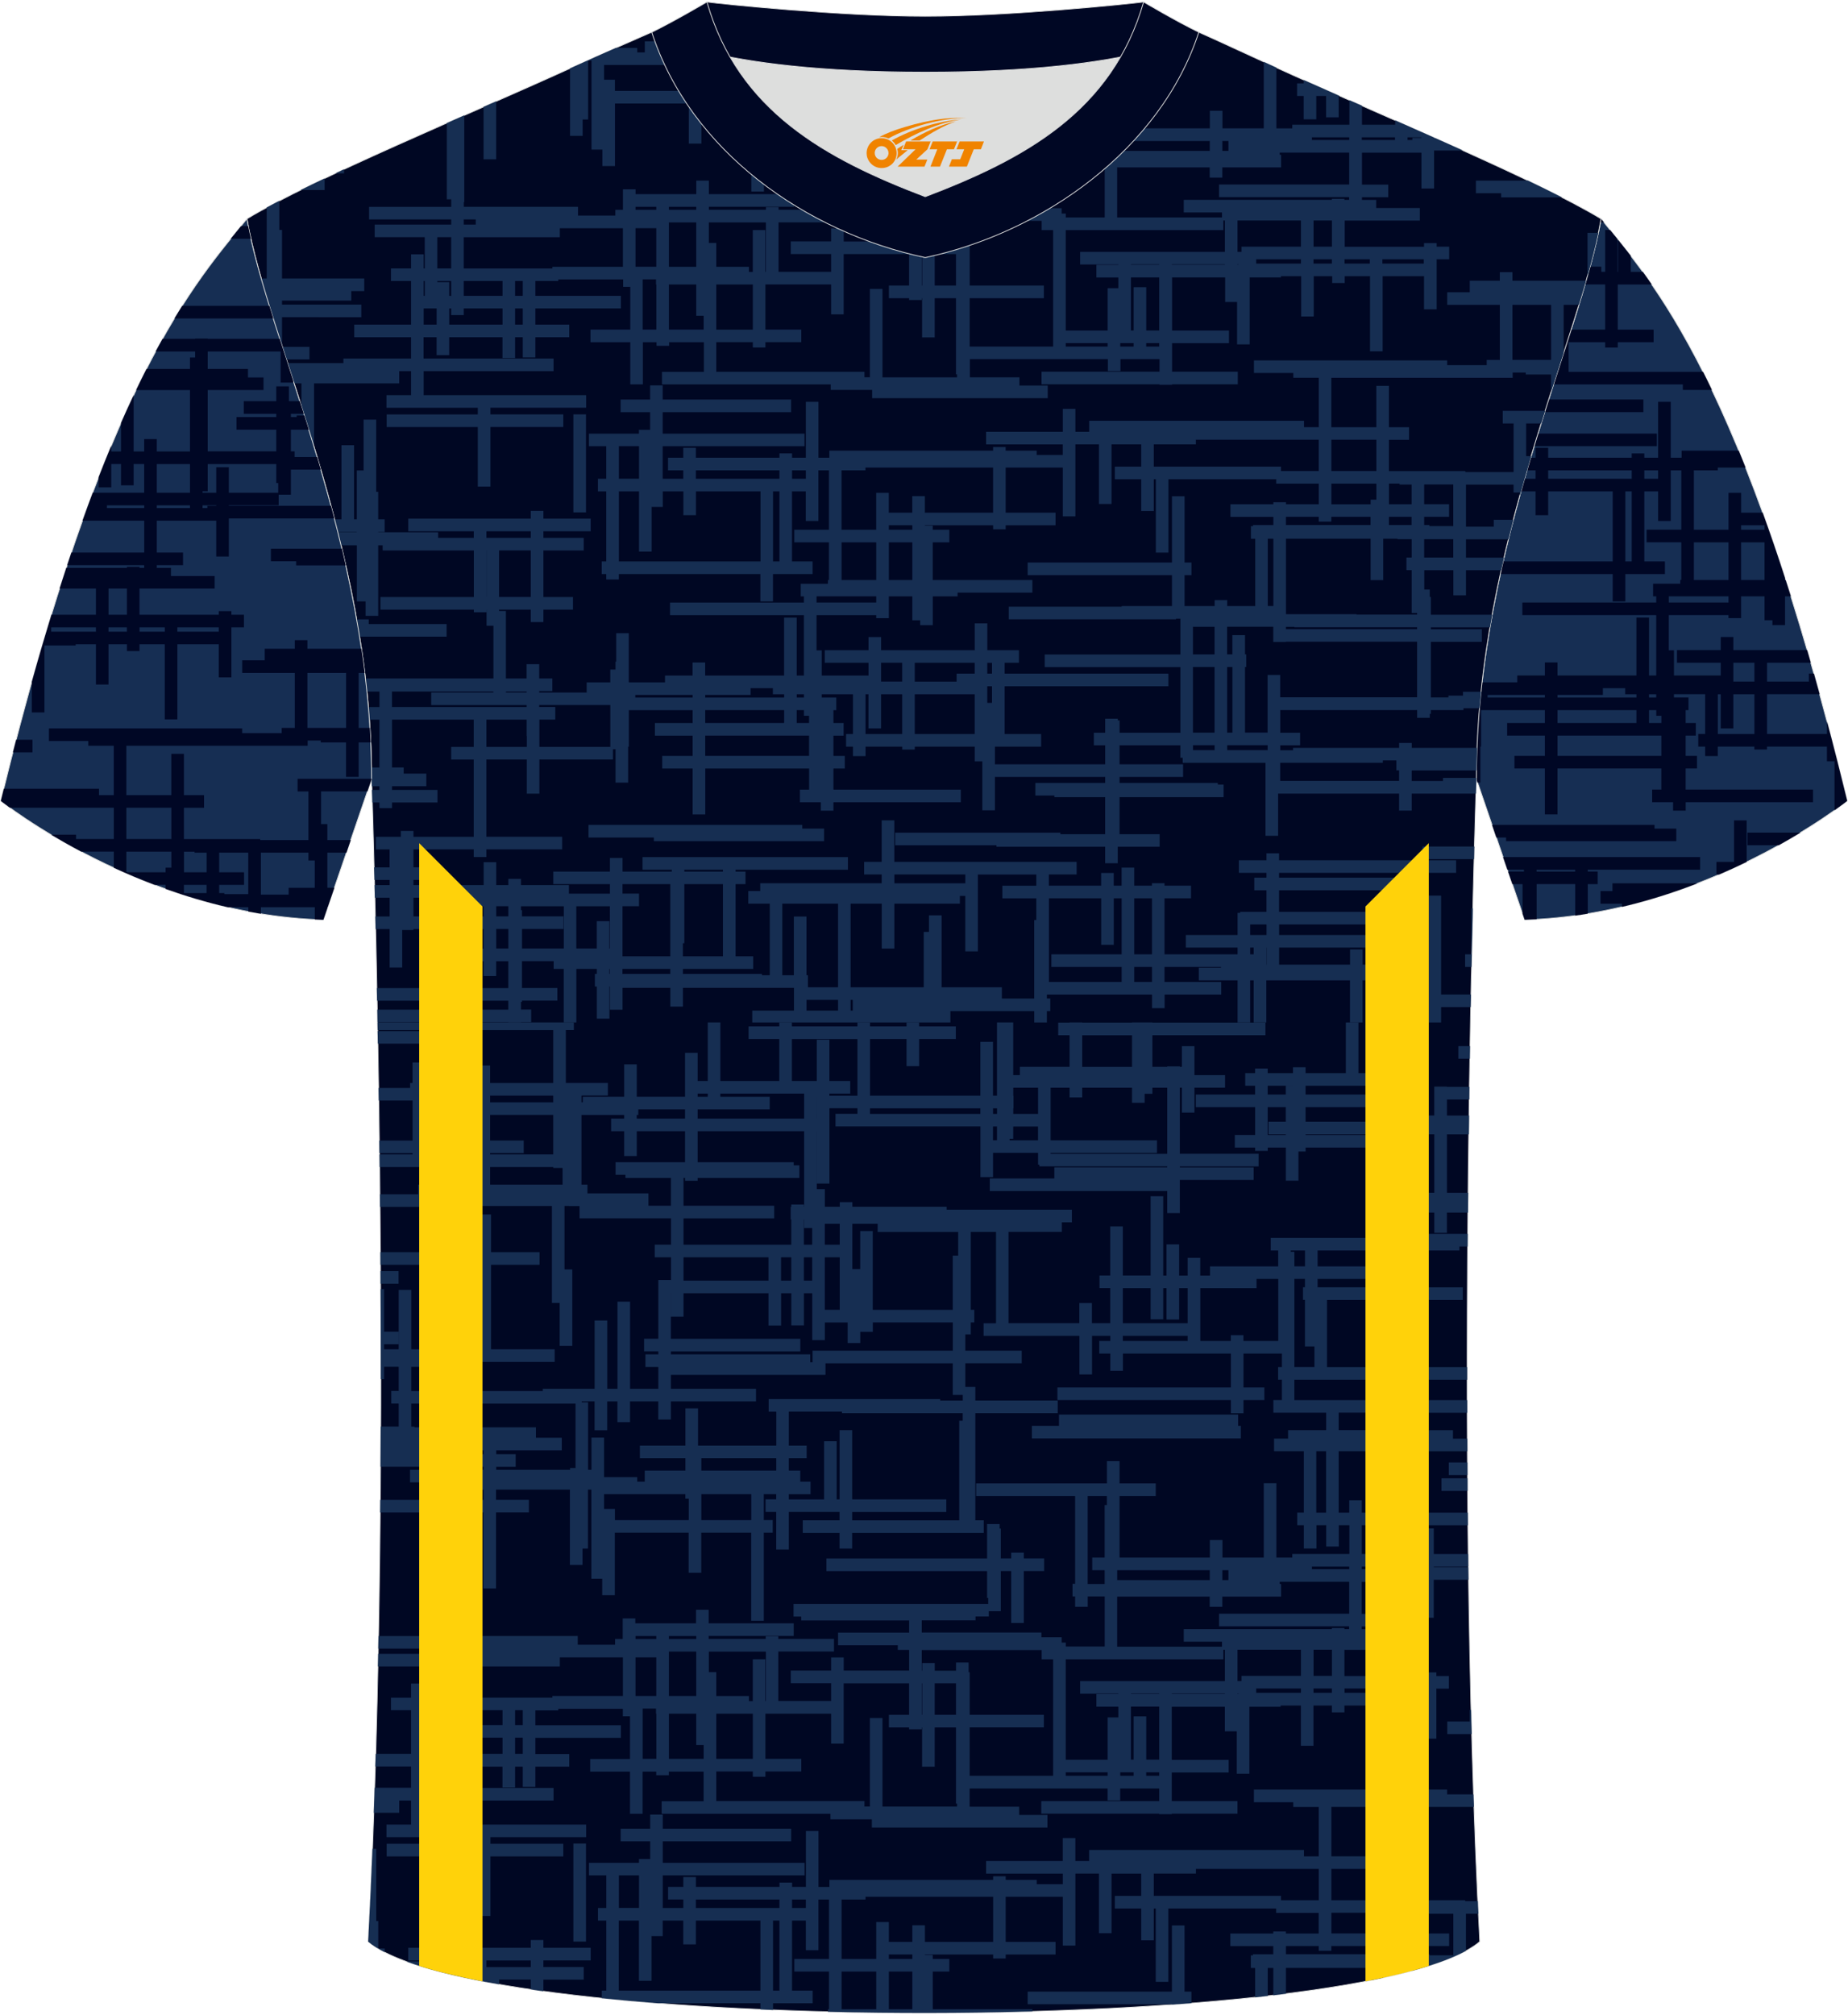 <?xml version="1.0" encoding="utf-8"?>
<!-- Generator: Adobe Illustrator 24.0.0, SVG Export Plug-In . SVG Version: 6.00 Build 0)  -->
<svg xmlns="http://www.w3.org/2000/svg" xmlns:xlink="http://www.w3.org/1999/xlink" version="1.1" id="图层_1" x="0px" y="0px" width="378px" height="412px" viewBox="0 0 378 412" enable-background="new 0 0 378 412" xml:space="preserve">
<g>
	
		<path fill-rule="evenodd" clip-rule="evenodd" fill="#162E53" stroke="#DDDEDD" stroke-width="0.165" stroke-linecap="round" stroke-linejoin="round" stroke-miterlimit="22.926" d="   M327.5,44.75c10.2,12.76,29.25,32.31,50.34,119.02c0,0-29.08,23.29-65.98,24.31c0,0-7.14-20.75-9.86-28.74   C301.99,111.73,323.22,69.42,327.5,44.75z"/>
	<g>
		<path fill-rule="evenodd" clip-rule="evenodd" fill="#000725" d="M327.5,44.75l0.59,0.73h-0.72    C327.41,45.23,327.45,44.99,327.5,44.75L327.5,44.75z M329.34,47.03c0.5,0.61,1.01,1.25,1.55,1.9v6.66h0.1v-6.54    c0.82,1.02,1.68,2.1,2.58,3.26v3.28h2.46c0.6,0.82,1.2,1.68,1.83,2.58h-6.96v9.23h7.34v2.58h-7.34v1.08h-2.57v-1.08h-7.48v6.05    h27.5c0.6,1.19,1.21,2.42,1.82,3.7h-5.95v-1.13h-26.43c1.25-3.89,2.47-7.63,3.61-11.21h6.93v-9.23h-4.09    c0.36-1.23,0.7-2.44,1.03-3.63h2.27v1.05h0.79v-8.56H329.34z"/>
		<polygon fill-rule="evenodd" clip-rule="evenodd" fill="#000725" points="342.88,172 342.88,169.43 338.43,169.43 338.43,168.67     305.19,168.67 306.07,171.25 308.06,171.25 308.06,172   "/>
		<path fill-rule="evenodd" clip-rule="evenodd" fill="#000725" d="M355.65,92.15c0.46,1.13,0.93,2.28,1.4,3.46h-5.69v0.56h-4.89    v12.15h7.09v-7.55h2.58v4.06h4.41c1.5,4.14,3.03,8.59,4.57,13.36v0.41h0.13c0.35,1.1,0.71,2.21,1.07,3.34h-1.2v5.88h-2.58v-0.99    h-1.61v-4.89h-4.8v4.45h-2.58v-0.62h-12.21v7.21h1.06v5.15h9.57v-2.61h-8.95v-2.58h8.95v-2.69h2.58v2.69h15.1    c0.25,0.85,0.5,1.71,0.74,2.58h-8.95v3.85h8.56v-1.64h1.03c0.39,1.38,0.78,2.79,1.17,4.22h-10.76v8.13h12.26v-2.58    c1.37,5.13,2.74,10.53,4.13,16.22v0.05c-0.08,0.06-0.97,0.77-2.58,1.91h-0.01v-10.01h-1.55v-3.01h-12.26v0.6h-2.58v-0.6h-7.49    v1.94h-2.58v-1.94h-1.41v-2.58h1.41v-8.13h-6.39v0.67h2.98v2.58h-0.58v2.63h2.08v2.58h-2.08v4.15h2.32v2.58h-2.32v4.31h26.05v2.58    H344.8v1.73h-2.58v-1.73h-4.28v-2.58h1.88v-4.31h-21.24v9.38H316v-9.38h-6.23v-2.58H316v-4.15h-7.72v-2.58H316v-2.63h-13.05v7.46    h-0.15v7.36h-0.58l-0.23-0.68c0-6.72,0.42-13.34,1.16-19.82h7.2v-1.39H316v-2.67h2.58v2.67h16.14v-11.85h2.58v11.85h1.47v-12.36    h-27.38v-2.57h27.38v-1.26h-0.64v-2.58h5.56v-0.77h0.21v-7.7h-7.1v-2.58h7.1V96.17h-2.16v10.36h-2.58v-6.05h-2.82v14.32h4.21v2.58    h-8.1v5.6h-2.58v-5.6h-22.98c0.19-0.86,0.38-1.72,0.57-2.58h22.41v-14.32h-13.2v4.87h-2.58v-4.87h-2.98    c0.24-0.86,0.48-1.72,0.73-2.58h2.25v-1.73h-1.75c0.25-0.87,0.5-1.73,0.76-2.58h0.99v-2.02h2.58v2.02h17.09v-0.88h2.58v0.88h2.82    V82.16h2.58v11.43h2.23v-1.44H355.65L355.65,92.15z M368.27,170.25c-1.35,0.82-2.84,1.69-4.44,2.58h-6.39v-2.58H368.27    L368.27,170.25z M357.27,176.24c-1.78,0.87-3.66,1.73-5.63,2.58h-0.55v-2.58h3.6v-8.49h2.58L357.27,176.24L357.27,176.24    L357.27,176.24z M347.25,180.61c-4.01,1.55-8.33,2.99-12.89,4.18h-0.01v0c-0.85,0.22-1.71,0.44-2.58,0.64v-0.64h-4.39v-2.58h2.44    v-1.6H347.25L347.25,180.61z M324.77,186.82v-6.04h2.03v-2.58h-2.03v-0.37h22.98v-2.58h-40.31l0.89,2.58h3.39v0.37h-3.26    l0.89,2.58h2.08v6.05l0.43,1.24c0.82-0.02,1.64-0.06,2.45-0.1v-7.19h7.89v6.43C323.06,187.1,323.92,186.96,324.77,186.82    L324.77,186.82z M313.81,91.23h25.09v-2.57h-24.3C314.33,89.51,314.07,90.37,313.81,91.23L313.81,91.23z M315.96,84.27h20.19    v-2.58h-19.37C316.51,82.55,316.24,83.4,315.96,84.27L315.96,84.27z M314.3,177.84h7.89v0.37h-7.89V177.84L314.3,177.84z     M358.86,139.37v-3.85h-4.31v3.85H358.86L358.86,139.37z M351.37,150.09h7.49v-8.13h-4.31v6.98h-2.58v-6.98h-0.6V150.09    L351.37,150.09z M318.58,150.41v4.15h21.24v-4.15H318.58L318.58,150.41z M318.58,145.2v2.63h16.14v-2.63H318.58L318.58,145.2z     M334.72,141.96h-2.3v-1.24h-4.56v1.38h-9.28v0.53h16.14V141.96L334.72,141.96z M337.3,141.96v0.67h1.47v-0.67H337.3L337.3,141.96    z M338.77,145.2h-1.47v2.63h2.53v-1.47h-1.05V145.2L338.77,145.2z M304.28,142.1v0.53H316v-0.53H304.28L304.28,142.1z     M341.35,121.94v1.26h12.21v-1.26H341.35L341.35,121.94z M346.47,110.9v7.7h7.09v-7.7H346.47L346.47,110.9z M360.93,108.32v-0.92    h-4.8v0.92H360.93L360.93,108.32z M360.93,118.6v-7.7h-4.8v7.7H360.93L360.93,118.6z M339.16,97.9v-1.73h-2.82v1.73H339.16    L339.16,97.9z M333.76,114.8v-14.32h-1.31v14.32H333.76L333.76,114.8z M316.67,96.17v1.73h17.09v-1.73H316.67z"/>
	</g>
	
		<path fill-rule="evenodd" clip-rule="evenodd" fill="#000723" stroke="#DDDEDD" stroke-width="0.165" stroke-linecap="round" stroke-linejoin="round" stroke-miterlimit="22.926" d="   M75.31,397.02c5.36-101,0.7-237.68,0.7-237.68c0-47.62-21.24-89.93-25.5-114.6c13.63-8.23,45.28-21.25,67.14-31.23   c5.55-2.52,11.68-5.18,15.66-6.93c17.52-0.32,25.34,1.25,55.54,1.25h0.31c30.2,0,38.53-1.57,56.04-1.25   c3.98,1.76,9.6,4.41,15.15,6.93c21.87,9.98,53.51,23,67.14,31.23c-4.27,24.67-25.5,66.98-25.5,114.6c0,0-4.66,136.67,0.7,237.68   C279.63,416.46,98.38,416.46,75.31,397.02z"/>
	<g>
		<g>
			<g>
				<path fill-rule="evenodd" clip-rule="evenodd" fill="#162E52" d="M64.24,91.39c-0.86-2.83-1.72-5.6-2.58-8.3v-4.7h-1.5      c-0.45-1.4-0.9-2.78-1.34-4.14h11.42v-0.94h13.84v-4.35H72.46v-2.58h11.62v-8.92h-4.11v-2.57h4.11V52h2.58v2.89h0.22V48.5H76.64      v-2.58h15.65v-1.05h-16.8V42.3h16.8v-1.55h-0.9V25.17l3.58-1.58v17.73h-0.1v0.97h23.36v1.79h7.63V42.9h1.56v-4.19h2.58v0.99      h12.42v-2.77h2.58v2.77h17.4v2.58h-17.4v0.61h11.67v-0.53h2.58v0.53h11.39v2.58h-11.39v10.11H170v-3.64h-8.25v-2.58H170V46.7      h2.58v2.68h13.38v-4.22h-2.32V44.2h-12.22v-2.58h14.54v-2.49h-22.08v-0.8h-1.57v-2.58h39.82v-1.22h-0.23v-5.49h-32.87v-2.58      h32.87v-7.04h2.57v0.93h0.24v6.1h2.13v-1.18h2.58v1.18h4.16v2.58h-4.16v10.62h-2.58V29.04h-2.13v8.21h-2.45v1.07h-2.72v0.8h-11      v2.49h24.48v0.97h4.14v1.09h0.84v0.8h7.96V34.23h-3.47v2.13h-2.58v-2.13h-0.53v-2.58h0.53V13.66h-20.25v-2.58h26.76v-4.2      c0.87-0.04,1.73-0.07,2.58-0.11v4.3h7.4v2.58h-7.4v12.59h18.47v-3.59h2.58v3.59h8.45V12.66c0.62,0.28,1.25,0.57,1.87,0.85      l0.71,0.32v12.42h3.25V25.5h11.68v-5.01l2.58,1.13v3.88h6.79v-0.89c2.66,1.17,5.32,2.35,7.95,3.52v0.06h0.14      c1.94,0.86,3.87,1.72,5.76,2.58h-5.9v7.78h-2.58v-7.33h-12.16v6.53h5.37v2.58h-5.37v0.55h2.9v1.66h8.93v2.57h-15.36v5.35h16.22      V49.7h2.58v0.74h2.57v2.58h-2.57v10.23h-2.58v-6.77h-8.47v15.36h-2.58V56.48h-5.17v1.39h-2.57v-1.39h-3.77v8.23h-2.57v-8.23      h-4.14v0.25h-6.39v13.69h-2.58v-8.67h-2.44v-5.02h-10.86v10.86h11.64v2.58h-11.64V76h13.44v2.58h-13.44v0.1h-2.57v-0.1h-24.13      V76h24.13v-2.57h-7.98v2.44h-2.58v-2.44h-28.22v3.72h10.13v1.69h5.79v2.58h-35.92v-1.69h-8.47v-1.13h-34.52v-2.57h8.58v-6.05      h-7.11v0.73h-2.58v-0.73h-2.79v8.61h-2.58v-8.61h-8.14V67.4h8.14v-8.74h-1.46v-1.53H114.2v0.33h-4.69v3.03H127v2.58h-17.49v3.31      h6.93v2.58h-6.93v4.13h-2.58v-4.13h-1.57v4.25h-2.58v-4.25h-10.9v3.67h-2.58v-3.67h-2.66v4.35h26.59v2.58H86.66v4.91h33.23v2.57      h-19.58v1.36h14.91v2.58h-14.91V99.5h-2.58V87.32H79.09v-2.58h18.64v-1.36H79.05V80.8h5.03v-4.91h-2.42v2.5H64.24V91.39      L64.24,91.39z M58.58,73.49h4.72v-2.57h-5.55L58.58,73.49L58.58,73.49z M57.69,70.74v-5.88H73.9v-2.58H57.69v-0.81h14.16v-1.95      h2.66v-2.58H57.69v-9.93h-0.56v-5.95c-0.9,0.47-1.75,0.92-2.58,1.37v14.51h-1.12C54.65,61.23,56.11,65.84,57.69,70.74      L57.69,70.74z M61.5,38.86h4.9v-2.37C64.7,37.29,63.06,38.08,61.5,38.86L61.5,38.86z M68.61,35.44h1.77v-0.83      C69.79,34.89,69.2,35.16,68.61,35.44L68.61,35.44z M98.91,21.85v10.73h2.58V20.72L98.91,21.85L98.91,21.85z M116.6,13.99v13.79      h2.58v-3.35h1.12V12.38h0.69v18.21h2.22v3.37h2.58V21.17h15.1v8.19h2.58v-8.19h10.21v18.01h2.58V21.17h1.83v-2.58h-1.83v-5.3      h2.54v1.05h-2.18v2.58h2.18v7.69h2.58v-7.69h10.37v1.72h-7.52v2.58h7.52v3.2h2.58v-3.2h26.92v-2.58h-1.72V7.76      c-1.06,0.01-2.16,0.03-3.29,0.04v10.84h-21.9v-1.72h19.25v-2.58h-19.25V7.69c-0.88-0.02-1.74-0.04-2.58-0.06v6.7h-0.59V7.62      c-0.88-0.02-1.74-0.05-2.58-0.07v6.78h-7.21v-1.05h4.44v-2.57h-2.1V8.46h-2.34V7.3c-0.88-0.04-1.74-0.07-2.58-0.11v1.26h-15.32      V6.6c-1.07-0.02-2.15-0.04-3.27-0.05v1.91h-8.32v2.26h-1.54V9.8h-4.38c-2.69,1.19-5.58,2.46-8.32,3.71L116.6,13.99L116.6,13.99z       M266.66,16.36v0.69h-1.35v2.58h1.35v4.77h2.58v-4.77h2v4.36h2.58v-4.36h0.21C271.52,18.52,269.05,17.43,266.66,16.36      L266.66,16.36z M288.89,28.19h1.82v-0.11h-2.8v0.55h0.98V28.19L288.89,28.19z M278.55,28.08v0.55h6.79v-0.55H278.55      L278.55,28.08z M247.45,30.85v-2.02h-18.93v2.02H247.45L247.45,30.85z M251.27,30.85v-2.02h-1.24v2.02H251.27L251.27,30.85z       M268.35,28.08v0.55h7.63v-0.55H268.35L268.35,28.08z M226.41,13.66h-3.93v17.99h3.47v-2.82h-2.54v-2.58h2.54V15.5h0.46V13.66      L226.41,13.66z M275.97,37.74v-6.53h-14.21v0.44h0.28v2.58h-12.02v2.1h-2.58v-2.1h-18.93v10.24h21.44v-1.03h-7.82v-2.58h30.29      v-0.21h2.57v0.21h0.96v-0.55h-26.6v-2.58H275.97L275.97,37.74z M272.44,50.44v-5.35h-3.76v5.35H272.44L272.44,50.44z       M280.19,53.9v-0.88h-5.17v0.88H280.19L280.19,53.9z M291.23,53.9v-0.88h-8.47v0.88H291.23L291.23,53.9z M268.67,53.02v0.88      h3.76v-0.88H268.67L268.67,53.02z M256.95,53.02v0.88h9.15v-0.88H256.95L256.95,53.02z M239.69,54.07v0.08h10.86v-0.08H239.69      L239.69,54.07z M237.11,67.58V56.73h-5.78v10.85h-2.19v0h2.74v-8.85h2.58v8.85H237.11L237.11,67.58z M237.11,70.86v-0.7h-2.66      v0.7H237.11L237.11,70.86z M229.14,70.16v0.7h2.74v-0.7H229.14L229.14,70.16z M217.99,70.16v0.7h8.57v-0.7H217.99L217.99,70.16z       M237.11,54.15v-0.08h-5.78v0.08H237.11L237.11,54.15z M253.13,54.07v0.08h0.18v-0.08H253.13L253.13,54.07z M253.93,50.44h12.17      v-5.35h-12.97v6.41h0.81V50.44L253.93,50.44z M250.23,47.05h-32.24v20.54h8.57v-8.66h2.19v-2.19h-4.49v-2.58h4.49v-0.08h-7.82      V51.5h29.62v-6.41h-0.32V47.05L250.23,47.05z M198.34,60.97v9.89h17.07V47.05h-2.34v-1.89h-24.53v4.22h0.08v-1.57h2.58v1.57      h4.35V47.7h2.58v1.99h0.22v8.7h15.17v2.58H198.34L198.34,60.97z M188.62,58.39v-6.44h-0.08v6.44H188.62L188.62,58.39z       M195.54,58.39v-6.44h-4.35v6.44H195.54L195.54,58.39z M180.5,77.16h15.26v-0.61h-0.22V60.97h-4.35V69h-2.58v-8.03h-0.08v0.38      h-2.58v-0.38h-4.13v-2.58h4.13v-6.44h-13.38v12.33H170v-6.12h-13.44v9.23h7.34v2.58h-7.34v1.08h-2.57v-1.08h-7.48v6.05h30.31      v1.12h1.11V59.07h2.58V77.16L180.5,77.16z M136.82,67.4h7.11v-2.83h-1.52v-6.4h-5.59V67.4L136.82,67.4z M131.46,67.4h2.79v-9.23      h-0.07v-1.05h-2.72V67.4L131.46,67.4z M136.82,42.29v0.61h5.59v-0.61H136.82L136.82,42.29z M142.41,54.55v-9.07h-5.59v9.07      H142.41L142.41,54.55z M146.51,58.17v9.23h7.48v-9.23H146.51L146.51,58.17z M129.99,46.66v7.88h4.25v-7.88H129.99L129.99,46.66z       M156.56,55.59h0.1V45.48h-11.67v4.19h1.52v4.88h6.68v1.05h0.79v-8.56h2.57V55.59L156.56,55.59z M129.99,42.29v0.61h4.25v-0.61      H129.99L129.99,42.29z M112.99,54.55h14.42v-7.88h-12.9v1.84H94.86v6.39h18.13V54.55L112.99,54.55z M106.93,60.49v-3.03h-1.57      v3.03H106.93L106.93,60.49z M106.93,66.38v-3.31h-1.57v3.31H106.93L106.93,66.38z M91.89,66.38h10.9v-3.31h-7.93v1.36h-2.58      v-1.36h-0.39V66.38L91.89,66.38z M86.66,63.07v3.31h2.65v-3.31H86.66L86.66,63.07z M86.88,60.49v-3.03h-0.22v3.03H86.88      L86.88,60.49z M94.86,57.46v3.03h7.93v-3.03H94.86L94.86,57.46z M92.28,60.49v-3.03h-2.83v0.23h2.44v2.81H92.28L92.28,60.49z       M89.45,48.5v6.39h2.83V48.5H89.45L89.45,48.5z M94.86,44.87v1.05h2.45v-1.05H94.86L94.86,44.87z M140.19,13.29h-16.63v3.01      h2.22v2.29h15.1V14.2h-0.69V13.29L140.19,13.29z M143.46,13.29v5.3h10.21v-5.3H143.46z"/>
				<path fill-rule="evenodd" clip-rule="evenodd" fill="#162E52" d="M73.55,130.18h17.8v-2.58H75.42v-0.95h-2.47      C73.16,127.82,73.36,129,73.55,130.18z"/>
				<polygon fill-rule="evenodd" clip-rule="evenodd" fill="#162E52" points="168.56,172 168.56,169.43 164.1,169.43 164.1,168.67       120.38,168.67 120.38,171.25 133.74,171.25 133.74,172     "/>
				<path fill-rule="evenodd" clip-rule="evenodd" fill="#162E52" d="M312.53,36.93h-10.64v2.58h5.16v0.85h12.43      C317.33,39.26,315,38.11,312.53,36.93z"/>
				<polygon fill-rule="evenodd" clip-rule="evenodd" fill="#162E52" points="290.96,175.67 301.51,175.67 301.58,173.09       290.96,173.09     "/>
				<path fill-rule="evenodd" clip-rule="evenodd" fill="#162E52" d="M301.26,185.73c-0.1,4.19-0.2,8.81-0.3,13.8v-1.81h-1.28v-2.58      h1.28v-9.4H301.26L301.26,185.73z M300.88,203.35h-6.11v-20.22h-2.58v25.94h2.58v-3.15h6.06L300.88,203.35z"/>
				<rect x="117.28" y="84.73" fill-rule="evenodd" clip-rule="evenodd" fill="#162E52" width="2.58" height="20.04"/>
				<path fill-rule="evenodd" clip-rule="evenodd" fill="#162E52" d="M255.72,193.76h0.72v1.38h-0.72V193.76L255.72,193.76z       M77.22,209.02h26.76v0.05h2.58v-0.05h2.09v-2.58h-2.09v-1.57h0.21v-0.27H114v-2.58h-7.23v-5.49h6.48v1.59h2.06v10.95h2.58      v-10.95h4.19v1.02h-0.4v2.58h0.4v6.57h2.58v-6.57h0.1v4.75h2.58v-4.48h9.77v3.83h2.58v-3.83h22.71v4.65h-8.53v2.43h40.53v-2.32      h17.15v2.32h2.58v-2.32h0.7v-2.58h-0.7v-0.81h21.51v2.79h2.58v-2.79h11.58v-2.58H238.2v-3.06h11.54v0.16h-4.53v2.58h7.93v8.61      h2.58v-8.61h0.72v8.61h2.58v-8.61h17.11v8.61h2.58v-8.61h3.09v8.61h2.58v-7.02h0.11v-1.59h4.71v-2.58h-2.01v-0.63h-2.7v-8.22      h6.86v-2.58h-29.72v-4.41h30.25v-2.58h-30.25v-0.98h36.21v-2.57h-36.21v-1.43h-2.58v1.43h-5.65v2.57h5.65v0.98h-2.49v2.58h2.49      v4.41h-5.38v0.21h-0.53v4.53h-10.58v2.57h10.58v1.38H238.2v-11.46h5.42v-2.58h-5.42v-0.51h-2.58v0.51H232v-3.69h-2.58v3.69      h-1.61v-2.6h-2.58v2.6h-10.69v-2.29h5.68v-2.58h-37.29v-8.49h-2.58v8.49h-3.6v2.58h3.6v1.79H155.5v1.6h-2.44v2.58h4.39v14.63      h-1.6v-0.27h-16.16v-1.02h14.37v-2.58h-3.6v-14.75h2.03v-2.58h-2.03v-0.37h22.98v-2.58h-42.01v2.58h5.98v0.37h-10.07v-2.78      h-2.58v2.78h-11.59v2.58h11.59v1.94h-8.39v-1.75h-9.81v-1.27h-2.58v1.27h-2.48v-4.68h-2.57v4.68H84.57v-1.06h5.63v-2.57h-5.63      v-3.67H96.9v1.56h2.58v-1.56h15.51v-2.58H99.48v-15.8h8.27v6.99h2.58v-6.99h15.05v-2.09h0.52v6.82h2.58v-7.36h0.15v-7.46h13.05      v2.63h-7.72v2.58h7.72v4.15h-6.23v2.58h6.23v9.38h2.58v-9.38h21.24v4.31h-1.88v2.58h4.28v1.73h2.58v-1.73h26.05v-2.58h-26.05      v-4.31h2.32v-2.58h-2.32v-4.15h2.08v-2.58h-2.08v-2.63h0.58v-2.58h-2.98v-0.67h6.39v8.13h-1.41v2.58h1.41v1.94h2.58v-1.94h7.49      v0.6h2.58v-0.6h12.26v3.01h1.55v10.01h2.58v-13.02h9.45v-2.58h-7.46v-9.77h33.49v-2.58h-33.49v-2.21h2.92v-2.58h-6.47v-5.49      h-2.57v5.49h-19.15v-2.69h-2.58v2.69h-8.95v2.58h8.95v2.61h-9.57v-5.15h-1.06v-7.21h12.21v0.62h2.58v-4.45h4.8v4.89h1.61v0.99      h2.58v-5.88h5.07v-0.77h15.3v-2.58h-20.38v-7.7h3.39v-2.58h-3.39v-0.82h-1.6v-0.09h13.95v0.82h2.57v-0.82h10.2v-2.58h-10.2      v-9.22h11.68v9.98h2.58V90.86h4.81v12.19h2.58V90.86h6.07v4.56h-5.39V98h5.39v6.49H236V98h0.42v15h2.58V98h22.05v0.89h8.7v4.22      h-6.71v-0.42h-2.58v0.42h-8.78v2.58h8.78v1.67h-4.16v0.22h-0.43v2.58h0.88v13.76h-5.73v-1.22h-2.57v1.22h-6.15v-6.32h1.41v-2.58      h-1.41v-13.54h-2.58v13.54H210.2v2.58h29.52v6.32h-10.28v0.13h-23.1v2.58h34.21v-0.13h0.89v7.33h-27.75v2.58h27.75v13.42h-12.43      v-2.52h-0.37v-0.35h-2.58v2.87h-2.32v2.57h2.32v3.88h-22.55v2.58h22.55v1.23h-14.28v2.58h3.89v0.33h10.38v7.57h-9.15v-0.31      h-33.8v2.58h20.72v0.3h22.23v3.37h2.58v-3.37h8.57v-2.57h-8.2v-7.57h21.28v-2.57h-1.18v-0.34h-20.1v-1.23h13v-2.58h-13v-3.88      h12.43v2.54h0.49v1.04h16.93v14.93h2.58v-8.63h24.75v3.47h2.58v-3.47h13.13c0.06-1.9,0.09-2.92,0.09-2.92l0-0.3h-6.82v0.64h-6.4      v-2.16H302c0.02-1.55,0.06-3.09,0.12-4.62h-13.35v-1h-2.58v1h-21.7v0.49h-2.62v-1.01h4.06v-2.57h-4.06v-4.64h28v1.58h2.58v-0.79      h0.23v-0.79h6.67v-0.37h3.28c0.1-1.13,0.2-2.25,0.32-3.37h-3.7v0.79h-2.98v0.37h-3.59v-11.37h10.43v-2.57h-10.43v-0.39h12.09      c0.15-0.86,0.3-1.72,0.46-2.58h-12.55v-3.63h-0.23v-1.52h-1.12v-3.95h5.95v5.14h2.58v-5.14h7.2c0.19-0.86,0.39-1.72,0.59-2.58      h-7.79v-3.75h8.69c0.33-1.34,0.67-2.67,1.01-3.99h-4.02v1.41h-5.68v-8.59h9.73v1.61h1.29v0.65c0.76-2.75,1.54-5.44,2.33-8.09      h-1.04v-6.68h3.08c0.27-0.87,0.54-1.73,0.81-2.58h-8.68v2.58h2.22v9.94h-9.87v-0.2H284.1v-6.4h4.11v-2.58h-4.11v-8.45h-2.58      v8.45h-9.2v-10.1h37.09v-1.07h2.67v0.4h5.18v3.55c0.88-2.74,1.74-5.4,2.58-7.99v-9.8h3.11c0.52-1.69,1.01-3.34,1.48-4.94h-15.07      v-1.75h-2.58v1.75h-6.15v2.36h-4.61v2.58h10.76v11.25h-2.68v1.07h-8.09v-0.97h-39.52v2.58h8.05v0.97h5.21v10.1h-3.02v-1.31      h-43.94v2.26h-2.82V83.6h-2.58v4.69H201.7v2.58h15.68v2.17h-5.33v-0.89h-6.35v-0.74h-2.57v0.74h-33.49v1.44h-2.23V82.16h-2.58      v11.43h-2.82v-0.88h-2.58v0.88h-17.09v-2.02h-2.58v2.02h-3.12v2.58h3.12v1.73h-4.21v-6.66h29.01v-2.57h-29.01v-4.39h26.27v-2.58      h-26.27v-2.89h-2.57v2.89h-6.04v2.58h6.04v3.61h-2.29v0.78h-10.23v2.57h3.54v6.66h-1.7v2.58h1.7v14.32h-0.92v2.58h0.92v1.11      h2.58v-1.11h28.95v5.6h2.58v-5.6h8.1v-2.58h-4.21v-14.32h2.82v6.05h2.58V96.17h2.16v12.15h-7.1v2.58h7.1v7.7h-0.21v0.77h-5.56      v2.58h0.64v1.26h-27.38v2.57h27.38v12.36h-1.47v-11.85h-2.58v11.85h-16.14v-2.67h-2.58v2.67h-5.64v1.39h-7.4v-10.05h-2.58v5.81      h-0.15v1.62h-1.06v2.62H120v2.07h-9.71v-0.29h2.69v-2.58h-2.69v-2.92h-2.58v2.92h-4.23v-13.8h-1.4v-0.27h6.49v2.54h2.58v-2.54      h6.05v-2.58h-6.05v-9.52h8.25v-2.58h-8.25v-1.35h9.67v-2.58h-9.67v-1.59h-2.58v1.59H83.51v2.58h13.4v1.35h-7.29v-1.15H77.36      v-0.06h1.32v-2.58h-1.32v-5.62h-0.41V85.8h-2.58v10.39h-1.39v10h-0.56V91.03h-2.58v15.16h-1.43c0.22,0.86,0.44,1.71,0.66,2.58      h3.9v0.06H69.1c0.22,0.88,0.44,1.77,0.66,2.67h3.23v11.48h1.79v2.95h2.58V111.5h0.91v1.06h18.65v9.52h-19.1v2.58h19.1v0.53h2.58      v-0.53h0.02v3.3h1.41v10.77h-26.1v0.1h-0.06c0.1,0.86,0.2,1.72,0.29,2.58h2.56v3.17h-2.26c0.07,0.86,0.14,1.71,0.2,2.58h2.05      v9.78h-1.62c0.01,0.8,0.02,1.61,0.02,2.42l0.05,1.42h1.55v0.74h-1.53l0.08,2.57h1.45v1.15h2.58v-1.15h9.29v-2.57h-9.29v-0.75      h7.01v-2.58h-4.63v-1.26h-2.38v-9.78H96.9v5.58h-4.62v2.58h4.62v15.8H84.57v-1.2h-2.58v1.2h-5.1v2.58h2.8v3.67h-3.17l0.07,2.57      h3.11v1.06h-3.08l0.06,2.58h3.02v3.83h-2.93l0.06,2.58h2.87v7.86h2.57v-7.67h2.3v-0.19h14.35v3.99H90.6v2.58h8.32v3.02h2.57      v-3.02h2.48v5.49H77.08l0.05,2.58h26.84v1.84H77.17L77.22,209.02L77.22,209.02z M326.93,47.62c-0.58,2.74-1.33,5.68-2.21,8.79      v-3.64h0v-5.15H326.93L326.93,47.62z M255.72,189.03h3.34v2.16h-3.34V189.03L255.72,189.03z M281.81,191.19h-20.17v-2.16h20.17      V191.19L281.81,191.19z M281.81,197.25h-3.09v-3.11h-2.58v3.11h-14.5v-3.49h20.17V197.25L281.81,197.25z M259.06,197.25h-0.04      v-3.49h0.04V197.25L259.06,197.25z M235.63,200.78H232v-3.06h3.63V200.78L235.63,200.78z M204.93,204.17v-2.3h-12.33v-14.7      h-2.58v3.38h-1.07v11.32h-14.96v-17.09h6.37v9.18h2.58v-9.18h13.4v-1.59h1.1v11.34h2.58v-15.71h11.95v2.29h-6.94v2.58h6.94v4.44      h-0.43v16.05H204.93L204.93,204.17z M173.99,204.45h0.44v2.19h-0.44V204.45L173.99,204.45z M164.97,204.45h6.45v2.19h-6.45      V204.45L164.97,204.45z M160.02,199.41v-14.63h11.4v17.09h-6.16v-2.46h-0.3v-12h-2.58v12H160.02L160.02,199.41z M124.65,198.12      h0.1v1.02h-0.1V198.12L124.65,198.12z M106.77,189.96h8.48v-2.58h-8.48v-1.28h-0.21v-0.79h8.76v8.64h-8.54V189.96L106.77,189.96      z M94.77,183.55v1.76h4.15v2.08H84.57v-3.83H94.77L94.77,183.55z M103.98,187.38h-2.48v-2.08h2.48V187.38L103.98,187.38z       M103.98,193.95h-2.48v-3.99h2.48V193.95L103.98,193.95z M124.75,193.95h-0.1v-5.59h-2.58v5.59h-4.19v-8.64h6.87V193.95      L124.75,193.95z M127.33,180.79h9.77v14.75h-9.77v-10.24h3.38v-2.58h-3.38V180.79L127.33,180.79z M139.98,177.84h7.89v0.37      h-7.89V177.84L139.98,177.84z M147.87,195.54h-8.19v-2.67h0.3v-12.08h7.89V195.54L147.87,195.54z M137.1,199.14h-9.78v-1.02      h9.78V199.14L137.1,199.14z M182.94,178.81h14.51v1.8h-14.51V178.81L182.94,178.81z M225.24,183.68v9.51h2.58v-9.51h1.61v11.46      h-14.38v2.58h14.38v3.06h-14.87v-17.1H225.24L225.24,183.68z M235.63,195.14H232v-11.46h3.63V195.14L235.63,195.14z       M99.48,147.15h8.24v3.34h0.04v2.24h-8.27V147.15L99.48,147.15z M80.18,141.4h20.73v0.19H88.2v2.58h19.52v0.4H80.18V141.4      L80.18,141.4z M107.72,141.59h-4.23v-0.19h4.23V141.59L107.72,141.59z M124.84,144.17v8.55h-14.51v-5.58h3.25v-2.58h-3.29v-0.4      H124.84L124.84,144.17z M184.53,139.37h-4.31v-3.85h4.31V139.37L184.53,139.37z M199.37,137.74h-3.7v1.64h-8.56v-3.85h12.26      V137.74L199.37,137.74z M202.91,137.74h-0.97v-2.2h0.97V137.74L202.91,137.74z M202.91,143.72h-0.97v-3.4h0.97V143.72      L202.91,143.72z M187.11,141.96h12.26v8.13h-12.26V141.96L187.11,141.96z M177.04,150.09v-8.13h0.6v6.98h2.58v-6.98h4.31v8.13      H177.04L177.04,150.09z M144.25,150.41h21.24v4.15h-21.24V150.41L144.25,150.41z M144.25,145.2h16.14v2.63h-16.14V145.2      L144.25,145.2z M160.39,141.96v0.67h-16.14v-0.53h9.28v-1.38h4.56v1.24H160.39L160.39,141.96z M162.97,141.96h1.47v0.67h-1.47      V141.96L162.97,141.96z M164.44,145.2v1.16h1.05v1.47h-2.53v-2.63H164.44L164.44,145.2z M129.95,142.1h11.73v0.53h-11.73V142.1      L129.95,142.1z M99.49,112.56h0.02v9.52h-0.02V112.56L99.49,112.56z M99.49,108.63h9.08v1.35h-9.08V108.63L99.49,108.63z       M108.57,122.07h-6.49v-9.52h6.49V122.07L108.57,122.07z M167.02,121.94h12.21v1.26h-12.21V121.94L167.02,121.94z M172.14,110.9      h7.09v7.7h-7.09V110.9L172.14,110.9z M172.14,96.17h4.89v-0.56h26.1v9.22h-13.95v-3.39h-2.58v3.39h-4.8v-4.06h-2.58v7.55h-7.09      V96.17L172.14,96.17z M186.61,108.32h-4.8v-0.92h4.8V108.32L186.61,108.32z M186.61,118.6h-4.8v-7.7h4.8V118.6L186.61,118.6z       M164.83,97.9h-2.82v-1.73h2.82V97.9L164.83,97.9z M159.43,114.8h-1.31v-14.32h1.31V114.8L159.43,114.8z M126.59,114.8v-14.32      h4.12v12.31h2.58v-9.14h2.28v-3.17h4.21v4.87h2.58v-4.87h13.2v14.32H126.59L126.59,114.8z M126.59,91.23h4.12v6.66h-4.12V91.23      L126.59,91.23z M142.34,96.17h17.09v1.73h-17.09V96.17L142.34,96.17z M269.75,96.31h-7.73v-0.89H236v-4.56h8.61v-0.95h25.13      V96.31L269.75,96.31z M309.36,62.33h7.91v11.25h-7.91V62.33L309.36,62.33z M291.31,110.25h5.95v3.75h-5.95V110.25L291.31,110.25      z M289.86,125.35v0.32h-12.37v-0.08h-14.45v-15.44h17.31v8.47h2.58v-8.47h2.92v0.1h2.9v3.75h-1.07v2.58h1.07v8.77H289.86      L289.86,125.35z M261.86,159.68v-3.71h20.99v-0.49h2.77v2.04h0.56v2.16H261.86L261.86,159.68z M248.44,153.39h-4.42v-1.01h4.42      V153.39L248.44,153.39z M244.01,136.39h4.42v13.42h-4.42V136.39L244.01,136.39z M244.01,128.17h4.42v5.64h-4.42V128.17      L244.01,128.17z M259.29,153.39h-8.27v-1.01h8.27V153.39L259.29,153.39z M251.01,136.39h1.08v13.42h-1.08V136.39L251.01,136.39z       M263.03,131.28v-0.07h26.83v11.37h-28v-4.56h-2.58v11.78h-4.62v-13.42h0.25v-2.58h-0.25v-3.93h-2.58v3.93h-1.08v-5.64h9.44      v3.11H263.03L263.03,131.28z M289.86,128.26v0.39h-26.83v-0.47h1.73v0.08H289.86L289.86,128.26z M259.32,110.15h1.14v13.76      h-1.14V110.15L259.32,110.15z M263.03,105.68h6.71v0.98h2.58v-0.98h8.02v1.67h-17.31V105.68L263.03,105.68z M288.74,99.08v4.03      h-4.63v-4.22h2.17v0.2H288.74L288.74,99.08z M297.27,107.57h-4.9v-0.22h-1.06v-1.67h5.09v-2.58h-5.09v-4.03h5.95V107.57      L297.27,107.57z M284.1,105.68h4.63v1.67h-4.63V105.68L284.1,105.68z M272.33,89.91h9.2v6.4h-9.2V89.91L272.33,89.91z       M272.33,98.89h9.2v3.28h-1.18v0.95h-8.02V98.89z"/>
			</g>
			<g>
				<path fill-rule="evenodd" clip-rule="evenodd" fill="#162E52" d="M76.46,370.63c0.06-1.69,0.12-3.38,0.17-5.08h7.45v-4.35h-7.31      l0.08-2.58h7.23v-8.92h-4.11v-2.57h4.11v-2.89h2.58v2.89h0.22v-6.39H77.3l0.05-2.58h14.94v-1.05H77.37l0.05-2.58h14.87v-1.55      h-0.9v-20.11h0.63v-3.61H77.76l0.02-2.58h14.23v-3.57h-8.14v-2.58h15.04v-0.62H77.83c0.02-2.75,0.03-5.49,0.04-8.21h3.68v-4.7      h-1.52v-2.58h1.52v-4.95h-2.99v2.53h-0.67c0-6.25-0.01-12.4-0.04-18.41h0.71v8.7h2.97v2.58h-2.97v1.03h2.99v-12.15h2.58v12.15      h13.74v-17.28h-4.13v13.2h-2.58v-13.2H77.82l-0.02-2.58h13.35v-6.75h2.58v6.75h4.13v-7.71h2.58v7.71h9.92v2.58h-9.92v17.28      h13.02v2.58H88.68v1.01h-4.56v4.95h26.91v-0.47h10.6v-13.96h2.58v13.96h2.09v-17.81h2.58v17.81h5.78v-4.46h-2.64v-2.58h2.64      v-0.61h-2.92v-2.58h2.92v-12.01h2.58v0.13h0.01v-4.77h-3.33v-2.58h3.33v-5.39h-18.71v-2.5h-2.15v-0.03h-0.92v12.98h1.59v15.63      h-2.58v-8.78h-1.59V246.6H88.11v-1.79h-2.31v1.98h-8.07l-0.02-2.58h7.83v-1.98h12.14v-3.6H77.65l-0.03-2.58h6.77v-0.26h-6.78      l-0.03-2.57h6.81v-8.18h-6.92l-0.04-2.58h6.46v-1.01h0.49v-4.2h2.57v4.2h4.27v-3.9h1.46v-6.93H77.25l-0.03-1.56h40.16v1.56      h-1.64v10.82h8.6v2.58h-5.4v1.37h0.27v-1.13h8.46v-6.62h2.58v6.62h9.87v-8.98h2.58v5.75h2.07v-11.97h2.58v11.97h12.05v-8.57      h-6.28v-2.58h6.28v-0.82h2.58v0.82h13.4v-0.82h2.58v0.82h7.47v-0.82h2.58v0.82h7.5v2.58h-7.5v5.54h-2.58v-5.54h-7.47v11.58      h22.57v-11.01h2.58v11.01h0.82v-14.98h3.32v10.77h1.36v-1.69h10.17v-6.46h-2.33v-2.58h2.33v-0.04h2.58v0.04h10.19v-0.04h4.17      v0.04h23.12v2.58h-23.12v6.46h3.03v-0.09h2.58v0.09h0.42v-4.22h2.57v5.91h6.26v2.58h-6.26v5.1h-2.57v-5.1h-0.42v13.51h16.12      v2.58h-16.12v0.19h15.1v2.58h-15.1v6.78h-2.58v-4.51h-36.29v-2.58h13.2v-2.28h23.09v-0.19h-26.16v-0.35h-0.26v-2.41h-9.21v4.96      h-2.58v-10.36h-29.64v-2.58h4.49v-1.14h-5.73v15.4h-2.58v-10.72h-0.01v11.86h1.65v3.61h3.05v-0.95h2.58v0.95h19.28v0.59h25.62      v2.58h-2.05v1.96H206.3v18.67h14.47v-4.12h2.58v4.12h3.74v-7.17h-2.19v-2.58h2.19v-10.04h2.58v10.04h5.68V244.6h2.58v16.23h0.68      v-6.38h2.58v6.38h1.74v-3.63h2.58v3.63h1.99v-1.88h13.95v-3.25h-1.52v-2.58h19.66v-1.6h2.58v1.6h9.27v-0.83h8.78l-0.02,2.58      h-1.68v0.83h-16.35v3.25h6.6v2.58h-6.6v1.7h17.04v2.58h-17.04v7.97h-2.58v-7.97h-8.15v13.73h28.66l0,2.58h-35.34v4.17h21.63      v-0.06h2.58v0.06h11.14l0.01,2.58h-11.15v3.57h8.23v1.74h2.94l0.01,2.57h-11.18v12.55h11.26l0.02,2.58h-11.29v5.57h-1.06v0.3      h2.8v-5.22h2.58v5.22h7.03l0.03,2.58h-7.06v0.11h7.06l0.03,2.58h-7.1v7.78h-2.58v-7.33h-12.16v6.53h5.37v2.58h-5.37v0.55h2.9      v1.66h8.93v2.57h-15.36v5.35h16.22v-0.74h2.58v0.74h2.57v2.58h-2.57v10.23h-2.58v-6.77h-8.47v15.36h-2.58v-15.36h-5.17v1.39      h-2.57v-1.39h-3.77v8.23h-2.57v-8.23h-4.14v0.25h-6.39v13.69h-2.58v-8.67h-2.44v-5.02h-10.86v10.86h11.64v2.58h-11.64v5.84      h13.44v2.58h-13.44v0.1h-2.57v-0.1h-24.13v-2.58h24.13v-2.57h-7.98v2.44h-2.58v-2.44h-28.22v3.72h10.13v1.69h5.79v2.58h-35.92      v-1.69h-8.47v-1.13h-34.52v-2.57h8.58v-6.05h-7.11v0.73h-2.58v-0.73h-2.79v8.61h-2.58v-8.61h-8.14v-2.58h8.14v-8.74h-1.46v-1.53      H114.2v0.33h-4.69v3.03H127v2.58h-17.49v3.31h6.93v2.58h-6.93v4.13h-2.58v-4.13h-1.57v4.25h-2.58v-4.25h-10.9v3.67h-2.58v-3.67      h-2.66v4.35h26.59v2.58H86.66v4.91h33.23v2.57h-19.58v1.36h14.91v2.58h-14.91v12.19h-2.58v-12.19H79.09v-2.58h18.64v-1.36H79.05      v-2.57h5.03v-4.91h-2.42v2.5H76.46L76.46,370.63z M77.84,262.49h3.69v-2.58h-3.7L77.84,262.49L77.84,262.49z M77.29,213.4h9.88      v-2.57h-9.93L77.29,213.4L77.29,213.4z M300.69,213.91h-2.4v2.58h2.36L300.69,213.91L300.69,213.91z M300.56,222.23h-4.61v-0.05      h-2.58v5.91h-4.3v1.27h-22.02v-2.97h15.53v-2.58h-15.53v-1.8h23.42v-2.58h-12.61v-10.36h-2.58v10.36h-8.23v-1.2h-2.58v1.2h-5.17      v-0.93h-2.58v0.93h-2.02v2.58h2.02v1.8H244.6v2.58h12.13v5.68h-4.15v2.58h4.15v0.68h2.58v-0.68h3.7v6.77h2.58v-5.96h1.47v-0.81      h18.11v-2.58h-18.11v-0.13h26.32v11.95h-8.59v2.58h0.18v1.48h8.41v4.14h2.58v-4.14h4.31l0.04-4.05h-4.34v-11.95h4.48l0.05-3.85      h-4.53v-3.28h4.57L300.56,222.23L300.56,222.23z M300.16,299.03h-3.82v2.58h3.83L300.16,299.03L300.16,299.03z M300.18,302.28      h-5.33v2.58h5.34L300.18,302.28L300.18,302.28z M84.12,287.01v4.7h0.65v0.15h24.85v2.12h5.29v2.58h-13.41v0.78h3.98v2.58h-3.98      v0.62h15.11v-0.37h1.11v-13.16H84.12L84.12,287.01z M124.2,292.46h-2.58v-5.92h-2.64v0.2h1.31v13.8h0.69v-6.59h2.58v8.09h6.78      v0.92h1.54v-2.26h8.32v-2.52h-9.32v-2.58h9.32v-7.62h2.58v7.62h16.01v-6.94h-1.56v-2.58h35.08v0.3h4.62v-1.15h-2.05v-6.47      h-26.03v2.37h-31.62v2.84h17.41v2.58h-17.41v3.71h-2.58v-3.71h-5.78v4.25h-2.58v-4.25h-2.09V292.46L124.2,292.46z       M137.23,276.32v0.61h28.5v1.62h0.47v-2.37h28.69v-5.77h-16.36v1.92h-2.57v2.29h-2.58v-4.2h-1.61v0h-3.05v3.6h-2.58v-9.58h-1.7      v6.58h-2.58v-6.58h-2.09v6.6h-2.58v-6.6h-17.38v4.79h-2.58v-4.79h-0.01v9.31h26.48v2.58H137.23L137.23,276.32z M139.81,257.09      v4.77h17.38v-4.77H139.81L139.81,257.09z M139.81,249.13v5.39h22.04v-5.16h-0.12v-2.58h0.12v-0.48h2.58v0.48h0.05v-15.47H142.7      v6.34h19.65v0.63h1.16v2.58H142.7v0.58h-2.58v-0.58h-0.31v5.69h18.55v2.58H139.81L139.81,249.13z M132.63,246.55h4.6v-5.69h-9.3      v-0.64h-2.02v-2.57h14.21v-6.34h-9.87v5.08h-2.58v-5.08h-2.67v-2.58h2.67v-0.75h-8.73v14.25h1.22v1.79h12.48V246.55      L132.63,246.55z M93.81,233.08h-2.58v-9.06h-1.17v1.01h-3.1v8.18h10.71v-5.24h-2.73v-2.58h2.73v-1.37h-3.86V233.08L93.81,233.08      z M93.81,218.84v2.61h3.86v-3.58h2.58v3.58h12.91v-10.82H95.28v8.21H93.81L93.81,218.84z M113.16,238.63h-12.91v3.6h14.82v-3.42      h-1.9V238.63L113.16,238.63z M113.16,225.4v-1.37h-12.91v1.37H113.16L113.16,225.4z M97.67,236.06v-0.26H86.97v0.26H97.67      L97.67,236.06z M100.25,235.79v0.26h12.91v-8.08h-12.91v5.24h6.88v2.57H100.25L100.25,235.79z M140.12,228.73v-1.88h-9.56v1.13      h-0.32v0.75H140.12L140.12,228.73z M142.7,223.61v0.66h2.07v-0.66H142.7L142.7,223.61z M164.48,223.61h-17.14v0.66h10.1v2.58      H142.7v1.88h21.78V223.61L164.48,223.61z M161.98,212.46v8.57h5.09v-8.43h2.58v8.43h4.26v2.58h-4.26v0.44h5.73v-11.58H161.98      L161.98,212.46z M200.53,227.77v-1.14h-22.58v1.14H200.53L200.53,227.77z M203.94,227.77v-1.14h-0.82v1.14H203.94L203.94,227.77      z M212.33,222.42h-5.07v1.63h0.05v2.58h-0.05v1.14h5.07V222.42L212.33,222.42z M221.36,211.69v6.46h10.19v-6.46H221.36      L221.36,211.69z M238.75,235.93v-13.51h-3.03v1.23h-1.59v1.85h-2.58v-3.08h-10.19v1.98h-2.58v-1.98h-3.88v10.75h21.76v2.58      H214.9v0.18H238.75L238.75,235.93z M206.51,233.17h5.81v-2.82h-5.07v2.5h-0.74V233.17L206.51,233.17z M203.11,230.34v2.82h0.82      v-2.82H203.11L203.11,230.34z M167.06,223.61v5.12h0.01L167.06,223.61L167.06,223.61L167.06,223.61z M175.94,251.72h2.58v16.12      h16.36v-11.09h1.11v-4.84h-16.47v-1.67h-5.18v9.26h1.61V251.72L175.94,251.72z M168.71,257.09v10.74h3.05v-10.74H168.71      L168.71,257.09z M166.13,251.1h-1.65v-1.74h-0.05v5.16h1.7V251.1L166.13,251.1z M171.76,254.52v-4.28h-3.05v4.28H171.76      L171.76,254.52z M164.43,257.09v4.77h1.7v-4.77H164.43L164.43,257.09z M161.85,261.86v-4.77h-2.09v4.77H161.85L161.85,261.86z       M203.73,270.58V251.9h-5.16v15.93h0.72v2.58h-0.72v2.45h-1.12v3.32h11.54v2.57h-11.54v4.84h2.05v2.78h16.85v2.58H199.5v21.92      h1.72v2.58h-26.92v3.2h-2.58v-3.2h-7.52v-2.58h7.52v-1.72h-10.37v7.69h-2.58v-7.69h-2.18v-2.58h2.18v-1.05h-2.54v5.3h1.83v2.58      h-1.83v18.01h-2.58v-18.01h-10.21v8.19h-2.58v-8.19h-15.1v12.78h-2.58v-3.37h-2.22v-18.21h-0.69v12.05h-1.12v3.35h-2.58v-15.4      h-15.11v2.07h6.72v2.58h-6.72v15.56h-2.58v-15.56h-4.33v2.09h0.37v22.21h-0.1v0.97h23.36v1.79h7.63v-1.18h1.56v-4.19h2.58v0.99      h12.42v-2.77h2.58v2.77h17.4v2.58h-17.4v0.61h11.67v-0.53h2.58v0.53h11.39v2.58h-11.39v10.11H170v-3.64h-8.25v-2.58H170v-2.68      h2.58v2.68h13.38v-4.22h-2.32v-0.96h-12.22v-2.58h14.54v-2.49h-22.08v-0.8h-1.57v-2.58h39.82v-1.22h-0.23v-5.49h-32.87v-2.58      h32.87v-7.04h2.57v0.93h0.24v6.1h2.13v-1.18h2.58v1.18h4.16v2.58h-4.16v10.62h-2.58v-10.62h-2.13v8.21h-2.45v1.07h-2.72v0.8h-11      v2.49h24.48v0.97h4.14v1.09h0.84v0.8h7.96v-10.24h-3.47v2.13h-2.58v-2.13h-0.53v-2.58h0.53V305.9h-20.25v-2.58h26.76v-4.55h2.58      v4.55h7.4v2.58h-7.4v12.59h18.47v-3.59h2.58v3.59h8.45v-15.21h2.58v15.21h3.25v-0.75h11.68v-5.87h-2.16v4.36h-2.58v-4.36h-2      v4.77h-2.58v-4.77h-1.35v-2.58h1.35v-12.55h-6.09v-2.57h2.87v-1.74h7.79v-3.57h-10.8v-2.58h1.75v-4.17h-0.78v-2.58h0.78v-2.75      h-7.86v6.92h4.27v2.58h-4.27v2.69h-2.58v-2.69h-35.48v-2.58h35.48v-6.92h-22.08v3.51h-2.58v-3.51h-2.26v-2.58h2.26v-1.05h-3.74      v7.89h-2.58v-7.89h-19.6v-2.57H203.73L203.73,270.58z M229.67,263.4v7.17h13.26v-7.17h-1.74v6.41h-2.58v-6.41h-0.68v6.37h-2.58      v-6.37H229.67L229.67,263.4z M242.93,274.2v-1.05h-13.26v1.05H242.93L242.93,274.2z M257.01,263.4h-11.49v10.8h6.24v-1.19h2.58      v1.19h7.12v-12.68h-4.44V263.4L257.01,263.4z M266.93,255.7h-2.9v0.26h0.73v2.98h2.17V255.7L266.93,255.7z M279.59,258.95v-3.25      h-10.08v3.25H279.59L279.59,258.95z M269.51,261.52v1.7h10.08v-1.7H269.51L269.51,261.52z M264.76,261.52v18h4.1v-4.2h-1.94      v-9.53h-0.4v-2.58h0.4v-1.7H264.76L264.76,261.52z M286.39,290.08v-1.23h-12.57v3.57h11.52v-2.34H286.39L286.39,290.08z       M288.89,320.43h1.82v-0.11h-2.8v0.55h0.98V320.43L288.89,320.43z M285.34,317.74v-5.87h-6.79v5.87H285.34L285.34,317.74z       M271.24,309.29v-12.55h-2v12.55H271.24L271.24,309.29z M275.97,306.76h2.58v2.53h6.79v-12.55h-11.52v12.55h2.16V306.76      L275.97,306.76z M278.55,320.32v0.55h6.79v-0.55H278.55L278.55,320.32z M247.45,323.09v-2.02h-18.93v2.02H247.45L247.45,323.09z       M251.27,323.09v-2.02h-1.24v2.02H251.27L251.27,323.09z M268.35,320.32v0.55h7.63v-0.55H268.35L268.35,320.32z M226.41,305.9      h-3.93v17.99h3.47v-2.82h-2.54v-2.58h2.54v-10.75h0.46V305.9L226.41,305.9z M275.97,329.98v-6.53h-14.21v0.44h0.28v2.58h-12.02      v2.09h-2.58v-2.09h-18.93v10.24h21.44v-1.03h-7.82v-2.58h30.29v-0.21h2.57v0.21h0.96v-0.55h-26.6v-2.58H275.97L275.97,329.98z       M272.44,342.68v-5.35h-3.76v5.35H272.44L272.44,342.68z M280.19,346.14v-0.88h-5.17v0.88H280.19L280.19,346.14z M291.23,346.14      v-0.88h-8.47v0.88H291.23L291.23,346.14z M268.67,345.26v0.88h3.76v-0.88H268.67L268.67,345.26z M256.95,345.26v0.88h9.15v-0.88      H256.95L256.95,345.26z M239.69,346.31v0.08h10.86v-0.08H239.69L239.69,346.31z M237.11,359.82v-10.86h-5.78v10.85h-2.19v0h2.74      v-8.85h2.58v8.85H237.11L237.11,359.82z M237.11,363.1v-0.7h-2.66v0.7H237.11L237.11,363.1z M229.14,362.4v0.7h2.74v-0.7H229.14      L229.14,362.4z M217.99,362.4v0.7h8.57v-0.7H217.99L217.99,362.4z M237.11,346.39v-0.08h-5.78v0.08H237.11L237.11,346.39z       M253.13,346.31v0.08h0.18v-0.08H253.13L253.13,346.31z M253.93,342.68h12.17v-5.35h-12.97v6.41h0.81V342.68L253.93,342.68z       M250.23,339.29h-32.24v20.54h8.57v-8.66h2.19v-2.19h-4.49v-2.58h4.49v-0.08h-7.82v-2.57h29.62v-6.41h-0.32V339.29      L250.23,339.29z M198.34,353.21v9.89h17.07v-23.81h-2.34v-1.89h-24.53v4.22h0.08v-1.57h2.58v1.57h4.35v-1.68h2.58v1.99h0.22v8.7      h15.17v2.58H198.34L198.34,353.21z M188.62,350.63v-6.44h-0.08v6.44H188.62L188.62,350.63z M195.54,350.63v-6.44h-4.35v6.44      H195.54L195.54,350.63z M180.5,369.4h15.26v-0.61h-0.22v-15.57h-4.35v8.03h-2.58v-8.03h-0.08v0.38h-2.58v-0.38h-4.13v-2.58h4.13      v-6.44h-13.38v12.33H170v-6.12h-13.44v9.23h7.34v2.58h-7.34v1.08h-2.57v-1.08h-7.48v6.05h30.31v1.12h1.11v-18.09h2.58V369.4      L180.5,369.4z M136.82,359.64h7.11v-2.83h-1.52v-6.4h-5.59V359.64L136.82,359.64z M131.46,359.64h2.79v-9.23h-0.07v-1.05h-2.72      V359.64L131.46,359.64z M136.82,334.53v0.61h5.59v-0.61H136.82L136.82,334.53z M142.41,346.78v-9.07h-5.59v9.07H142.41      L142.41,346.78z M146.51,350.41v9.23h7.48v-9.23H146.51L146.51,350.41z M129.99,338.9v7.88h4.25v-7.88H129.99L129.99,338.9z       M156.56,347.83h0.1v-10.11h-11.67v4.19h1.52v4.88h6.68v1.05h0.79v-8.56h2.57V347.83L156.56,347.83z M129.99,334.53v0.61h4.25      v-0.61H129.99L129.99,334.53z M112.99,346.78h14.42v-7.88h-12.9v1.84H94.86v6.39h18.13V346.78L112.99,346.78z M106.93,352.73      v-3.03h-1.57v3.03H106.93L106.93,352.73z M106.93,358.62v-3.31h-1.57v3.31H106.93L106.93,358.62z M91.89,358.62h10.9v-3.31      h-7.93v1.36h-2.58v-1.36h-0.39V358.62L91.89,358.62z M86.66,355.31v3.31h2.65v-3.31H86.66L86.66,355.31z M86.88,352.73v-3.03      h-0.22v3.03H86.88L86.88,352.73z M94.86,349.7v3.03h7.93v-3.03H94.86L94.86,349.7z M92.28,352.73v-3.03h-2.83v0.23h2.44v2.81      H92.28L92.28,352.73z M89.45,340.74v6.39h2.83v-6.39H89.45L89.45,340.74z M94.86,337.11v1.05h2.45v-1.05H94.86L94.86,337.11z       M94.59,303.12v3.57h4.33v-2.07h-4.06v-1.5H94.59L94.59,303.12z M140.19,305.53h-16.63v3.01h2.22v2.29h15.1v-4.39h-0.69V305.53      L140.19,305.53z M158.78,300.7v-2.52h-15.32v2.52H158.78L158.78,300.7z M143.46,305.53v5.3h10.21v-5.3H143.46L143.46,305.53z       M161.36,295.6H165v2.58h-3.65v2.52h2.34v2.26h2.1v2.58h-4.44v1.05h7.21V294.7h2.58v11.88h0.59v-14.15h2.58v14.15h19.25v2.58      h-19.25v1.72h21.9v-20.37h0.71v-1.56h-24.7v-0.3h-10.87V295.6L161.36,295.6z M86.65,296.56v0.78h12.27v-0.78H86.65L86.65,296.56      z M259.3,232.07h3.7v-0.13h-3.54v-2.58H263v-2.97h-3.7V232.07L259.3,232.07z M259.3,222.01v1.8h3.7v-1.79h1.47v-0.01H259.3z"/>
				<polygon fill-rule="evenodd" clip-rule="evenodd" fill="#162E52" points="211.07,291.55 211.07,294.13 253.81,294.13       253.81,291.55 253.25,291.55 253.25,289.25 216.61,289.25 216.61,291.55     "/>
				<rect x="117.28" y="376.97" fill-rule="evenodd" clip-rule="evenodd" fill="#162E52" width="2.58" height="20.04"/>
				<path fill-rule="evenodd" clip-rule="evenodd" fill="#162E52" d="M75.31,397.02c0.33-6.2,0.62-12.54,0.88-18.98h0.77v14.77h0.41      v5.62h1.32v0.74C77.34,398.49,76.19,397.77,75.31,397.02L75.31,397.02z M300.9,349.64c0.04,1.65,0.08,3.3,0.13,4.94h-5V352h4.61      v-2.36H300.9L300.9,349.64z M301.4,366.89l0.09,2.58h-29.16v10.1h9.2v-8.45h2.58v8.45h4.11v2.58h-4.11v6.4h15.59v0.2h2.58      l0.12,2.57h-2.55v7.58c-2.75,1.5-6.52,2.86-11.11,4.1v-0.51h-2.9v-0.1h-2.92v2.01c-0.84,0.18-1.7,0.36-2.58,0.54v-2.55h-17.31      v5.28c-0.85,0.11-1.71,0.21-2.58,0.32v-5.59h-1.14v5.72c-0.85,0.1-1.71,0.2-2.58,0.29v-6.01h-0.88v-2.58h0.43v-0.22h4.16v-1.67      h-8.78v-2.57h8.78v-0.42h2.58v0.42h6.71v-4.22h-8.7v-0.89h-22.05v15h-2.58v-15H236v6.49h-2.57v-6.49h-5.39v-2.58h5.39v-4.56      h-6.07v12.19h-2.58V383.1h-4.81v14.73h-2.58v-9.98h-11.68v9.22h10.2v2.58h-10.2v0.82h-2.57v-0.82h-13.95v0.09h1.6v0.82h3.39      v2.58h-3.39v7.7h20.38v0.45c-13.77,0.39-27.98,0.41-41.81,0.07v-0.52h0.21v-7.7h-7.1v-2.58h7.1v-12.15h-2.16v10.36h-2.58v-6.05      h-2.82v14.32h4.21v2.58h-8.1v1.37c-0.86-0.03-1.72-0.07-2.58-0.11v-1.27h-21.03c-3.93-0.31-7.74-0.65-11.42-1.03v-1.55h0.92      v-14.32h-1.7v-2.58h1.7v-6.66h-3.54v-2.57h10.23v-0.78h2.29v-3.61h-6.04v-2.58h6.04v-2.89h2.57v2.89h26.27v2.58h-26.27v4.39      h29.01v2.57h-29.01v6.66h4.21v-1.73h-3.12v-2.58h3.12v-2.02h2.58v2.02h17.09v-0.88h2.58v0.88h2.82V374.4h2.58v11.43h2.23v-1.44      h33.49v-0.74h2.57v0.74h6.35v0.89h5.33v-2.17H201.7v-2.58h15.68v-4.69h2.58v4.69h2.82v-2.26h43.94v1.31h3.02v-10.1h-5.21v-0.97      h-8.05v-2.58h39.52v0.97H301.4L301.4,366.89z M243.7,409.6v-2.36h-1.41V393.7h-2.58v13.54H210.2v2.58h29.52v0.07      C241.06,409.81,242.38,409.7,243.7,409.6L243.7,409.6z M111.15,407.16v-2.37h8.25v-2.58h-8.25v-1.35h9.67v-2.58h-9.67v-1.59      h-2.58v1.59H83.51v2.58h13.4v1.35h-7.29v-1.15h-6.55c4.33,1.59,9.89,3,16.42,4.22v-0.5h0.02v0.5c0.84,0.16,1.71,0.31,2.58,0.46      v-0.97h6.49v2C109.42,406.92,110.28,407.05,111.15,407.16L111.15,407.16z M99.49,400.87h9.08v1.35h-9.08V400.87L99.49,400.87z       M172.14,403.14v7.7h7.09v-7.7H172.14L172.14,403.14z M172.14,388.41v12.15h7.09v-7.55h2.58v4.06h4.8v-3.39h2.58v3.39h13.95      v-9.22h-26.1v0.56H172.14L172.14,388.41z M186.61,400.56v-0.92h-4.8v0.92H186.61L186.61,400.56z M186.61,410.84v-7.7h-4.8v7.7      H186.61L186.61,410.84z M164.83,390.14v-1.73h-2.82v1.73H164.83L164.83,390.14z M159.43,407.04v-14.32h-1.31v14.32H159.43      L159.43,407.04z M126.59,407.04h28.95v-14.32h-13.2v4.87h-2.58v-4.87h-4.21v3.17h-2.28v9.14h-2.58v-12.31h-4.12V407.04      L126.59,407.04z M126.59,383.47v6.66h4.12v-6.66H126.59L126.59,383.47z M142.34,388.41v1.73h17.09v-1.73H142.34L142.34,388.41z       M269.75,388.55v-6.4h-25.13v0.95H236v4.56h26.02v0.89H269.75L269.75,388.55z M263.03,397.92v1.67h17.31v-1.67h-8.02v0.98h-2.58      v-0.98H263.03L263.03,397.92z M288.74,391.32h-2.47v-0.2h-2.17v4.22h4.63V391.32L288.74,391.32z M297.27,399.81v-8.49h-5.95      v4.03h5.09v2.57h-5.09v1.67h1.06v0.22H297.27L297.27,399.81z M284.1,397.92v1.67h4.63v-1.67H284.1L284.1,397.92z M272.33,382.15      v6.4h9.2v-6.4H272.33L272.33,382.15z M272.33,391.12v4.22h8.02v-0.95h1.18v-3.28H272.33z"/>
			</g>
		</g>
		<g>
			<path fill-rule="evenodd" clip-rule="evenodd" fill="#FFD20A" d="M98.69,185.35v219.79c-4.92-0.95-9.28-2-12.95-3.15V172.4     L98.69,185.35z"/>
			<path fill-rule="evenodd" clip-rule="evenodd" fill="#FFD20A" d="M279.3,185.35v219.79c4.92-0.95,9.28-2,12.95-3.15V172.4     L279.3,185.35z"/>
		</g>
	</g>
	<path fill-rule="evenodd" clip-rule="evenodd" fill="#DDDEDD" d="M149.34,11.67c8.45,14.62,23.39,22.27,39.92,28.55   c16.55-6.29,31.48-13.92,39.92-28.56c-8.65,1.66-21.45,3.09-39.92,3.09C170.79,14.76,157.99,13.33,149.34,11.67z"/>
	
		<path fill-rule="evenodd" clip-rule="evenodd" fill="#000724" stroke="#DDDEDD" stroke-width="0.165" stroke-linecap="round" stroke-linejoin="round" stroke-miterlimit="22.926" d="   M189.26,3.33c-17.28,0-41.78-2.53-44.66-2.93c0,0-5.53,4.46-11.29,6.19c0,0,11.78,8.17,55.95,8.17c44.17,0,55.95-8.17,55.95-8.17   c-5.76-1.72-11.29-6.19-11.29-6.19C231.02,0.79,206.54,3.33,189.26,3.33z"/>
	
		<path fill-rule="evenodd" clip-rule="evenodd" fill="#000724" stroke="#DDDEDD" stroke-width="0.165" stroke-linecap="round" stroke-linejoin="round" stroke-miterlimit="22.926" d="   M189.26,52.67c23.96-5.08,48.15-22.11,55.95-46.09c-4.43-2.12-11.29-6.18-11.29-6.18c-6.4,22.33-24.3,32.08-44.66,39.82   C168.93,32.49,150.99,22.7,144.6,0.4c0,0-6.86,4.05-11.29,6.19C141.22,30.94,164.91,47.52,189.26,52.67z"/>
	
	
		<path fill-rule="evenodd" clip-rule="evenodd" fill="#162E53" stroke="#DDDEDD" stroke-width="0.165" stroke-linecap="round" stroke-linejoin="round" stroke-miterlimit="22.926" d="   M50.5,44.75C40.31,57.51,21.26,77.06,0.16,163.77c0,0,29.08,23.29,65.98,24.31c0,0,7.14-20.75,9.86-28.74   C76.01,111.73,54.78,69.42,50.5,44.75z"/>
	<g>
		<path fill-rule="evenodd" clip-rule="evenodd" fill="#000725" d="M49.3,46.24c-0.67,0.82-1.37,1.67-2.1,2.58h4.11    c-0.2-0.88-0.38-1.74-0.54-2.58H49.3L49.3,46.24z M37.27,62.54c-0.52,0.83-1.05,1.68-1.59,2.58H55.9    c-0.27-0.87-0.54-1.73-0.8-2.58H37.27L37.27,62.54z M33.25,69.29c-0.47,0.83-0.94,1.69-1.42,2.58h8.08v1.23h-1.05v2.34h-8.89    c-0.7,1.38-1.41,2.81-2.13,4.32h11.02v12.55h-6.79v-2.53h-2.58v2.53h-2.16V80.82c-0.85,1.8-1.71,3.69-2.58,5.67v5.82h-2v-1.15    c-0.85,2.04-1.71,4.18-2.58,6.41v2.08h2.58v-4.77h2v4.36h2.58v-4.36h2.16v5.87H18.97c-0.69,1.84-1.39,3.74-2.09,5.71h12.62v6.53    H14.6c-0.29,0.85-0.57,1.71-0.86,2.58h15.75v0.55h-0.96v-0.21h-2.57v0.21h-12.4c-0.45,1.38-0.91,2.79-1.37,4.23h7.43v5.35h-9.1    c-1.32,4.32-2.66,8.88-4.01,13.71v6.27h2.58v-13.69h6.39v-0.25h4.14v8.23h2.57v-8.23h3.77v1.39h2.57v-1.39h5.17v15.36h2.58v-15.36    h8.47v6.77h2.58v-10.23h2.57v-2.58h-2.57v-0.74h-2.58v0.74H28.53v-5.35H43.9v-2.57h-8.93v-1.66h-2.9v-0.55h5.37v-2.58h-5.37v-6.53    h12.16v7.33h2.58v-7.78h21.57c-0.23-0.86-0.45-1.72-0.68-2.58H46.81v-0.11H57v-2.17h2.5v-5.13h6.12c-0.25-0.86-0.5-1.72-0.76-2.58    h-4.6v-1.15H59.5v-4.43h3.67c-0.31-0.99-0.61-1.96-0.92-2.93h-1.57v0.35H59.5v-0.67h2.65c-0.27-0.87-0.55-1.73-0.82-2.58h-2.24    v-3.02h-2.58v3.02h-6.65v2.58h6.65v0.67h-8.14v2.58h8.14v4.43H42.49V79.75h11.41v-2.57h-3.18v-1.74h-8.23v-3.57H57.4v6.36h2.58    v-0.39c-0.95-2.94-1.87-5.79-2.76-8.55H42.49v-0.06h-2.58v0.06H33.25L33.25,69.29z M3.31,151.26c-0.22,0.85-0.44,1.72-0.67,2.58h4    v-2.58H3.31L3.31,151.26z M56.51,94.89v3.88h0.4v1.99H46.81v-5.22h-2.58v5.22h-2.8v-0.3h1.06v-5.57H56.51L56.51,94.89z     M42.41,103.44v0.44h-0.98v-0.55h2.8v0.11H42.41L42.41,103.44z M38.86,100.76h-6.79v-5.87h6.79V100.76L38.86,100.76z     M32.07,103.33h6.79v0.55h-6.79V103.33L32.07,103.33z M21.87,103.33h7.63v0.55h-7.63V103.33L21.87,103.33z M25.96,125.7h-3.76    v-5.35h3.76V125.7L25.96,125.7z M33.71,129.16h-5.17v-0.88h5.17V129.16L33.71,129.16z M44.75,129.16h-8.47v-0.88h8.47V129.16    L44.75,129.16z M22.19,128.28h3.76v0.88h-3.76V128.28L22.19,128.28z M10.47,128.28h9.15v0.88h-9.15V128.28z"/>
		<path fill-rule="evenodd" clip-rule="evenodd" fill="#000725" d="M69.93,112.19H55.41v2.57h5.16v0.85h10.15    C70.46,114.46,70.2,113.32,69.93,112.19z"/>
		<path fill-rule="evenodd" clip-rule="evenodd" fill="#000725" d="M0.78,161.28c-0.2,0.83-0.41,1.65-0.61,2.49    c0,0,0.65,0.52,1.86,1.39h21.25v6.4h-7.73v-0.89h-5.09c1.84,1.1,3.9,2.27,6.15,3.46h6.67v3.3c2.61,1.2,5.4,2.39,8.34,3.5h2.25    v0.83c3.99,1.42,8.24,2.71,12.71,3.74h4.21v0.89c0.85,0.16,1.71,0.31,2.58,0.45v-1.34h11.02v2.51c0.59,0.03,1.17,0.05,1.76,0.07    l0.81-2.36v-0.21h0.07l1.37-3.99h-1.44v-7.18h3.91l0.88-2.57h-4.79v-3.26h-1.29v-6.68h9.49l0.85-2.49l0-0.09H60.87v2.58h2.22v9.94    h-9.87v-0.2H37.62v-6.4h4.11v-2.58h-4.11v-8.45h-2.58v8.45h-9.2v-10.1h37.09v-1.07h2.67v0.4h5.18v7.03h2.58v-7.03h2.46    c-0.05-1-0.1-1.99-0.16-2.98h-2.3v-11.25h1.24c-0.21-1.66-0.43-3.3-0.68-4.94H62.88v-1.75H60.3v1.75h-6.15v2.36h-4.61v2.58H60.3    v11.25h-2.68v1.07h-8.09v-0.97H10.01v2.58h8.05v0.97h5.21v10.1h-3.02v-1.31H0.78L0.78,161.28z M62.88,137.59h7.91v11.25h-7.91    V137.59L62.88,137.59z M59.04,181.52v1.41h-5.68v-8.59h9.73v1.61h1.29v5.58H59.04L59.04,181.52z M42.26,174.34v4.03h-4.63v-4.22    h2.17v0.2H42.26L42.26,174.34z M50.79,182.83h-4.9v-0.22h-1.06v-1.67h5.09v-2.57h-5.09v-4.03h5.95V182.83L50.79,182.83z     M37.62,180.94h4.63v1.67h-4.63V180.94L37.62,180.94z M25.85,165.16h9.2v6.4h-9.2V165.16L25.85,165.16z M25.85,174.14h9.2v3.28    h-1.18v0.95h-8.02V174.14z"/>
	</g>
</g>
<g id="图层_x0020_1">
	<path fill="#F08300" d="M177.44,32.33c0.416,1.136,1.472,1.984,2.752,2.032c0.144,0,0.304,0,0.448-0.016h0.016   c0.016,0,0.064,0,0.128-0.016c0.032,0,0.048-0.016,0.08-0.016c0.064-0.016,0.144-0.032,0.224-0.048c0.016,0,0.016,0,0.032,0   c0.192-0.048,0.4-0.112,0.576-0.208c0.192-0.096,0.4-0.224,0.608-0.384c0.672-0.56,1.104-1.408,1.104-2.352   c0-0.224-0.032-0.448-0.08-0.672l0,0C183.28,30.45,183.23,30.28,183.15,30.1C182.68,29.01,181.6,28.25,180.33,28.25C178.64,28.25,177.26,29.62,177.26,31.32C177.26,31.67,177.32,32.01,177.44,32.33L177.44,32.33L177.44,32.33z M181.74,31.35L181.74,31.35C181.71,32.13,181.05,32.73,180.27,32.69C179.48,32.66,178.89,32.01,178.92,31.22c0.032-0.784,0.688-1.376,1.472-1.344   C181.16,29.91,181.77,30.58,181.74,31.35L181.74,31.35z"/>
	<polygon fill="#F08300" points="195.77,28.93 ,195.13,30.52 ,193.69,30.52 ,192.27,34.07 ,190.32,34.07 ,191.72,30.52 ,190.14,30.52    ,190.78,28.93"/>
	<path fill="#F08300" d="M197.74,24.2c-1.008-0.096-3.024-0.144-5.056,0.112c-2.416,0.304-5.152,0.912-7.616,1.664   C183.02,26.58,181.15,27.3,179.8,28.07C180,28.04,180.19,28.02,180.38,28.02c0.48,0,0.944,0.112,1.36,0.288   C185.84,25.99,193.04,23.94,197.74,24.2L197.74,24.2L197.74,24.2z"/>
	<path fill="#F08300" d="M183.21,29.67c4-2.368,8.88-4.672,13.488-5.248c-4.608,0.288-10.224,2-14.288,4.304   C182.73,28.98,183,29.3,183.21,29.67C183.21,29.67,183.21,29.67,183.21,29.67z"/>
	<polygon fill="#F08300" points="201.26,28.93 ,200.64,30.52 ,199.18,30.52 ,197.77,34.07 ,197.31,34.07 ,195.8,34.07 ,194.11,34.07    ,194.7,32.57 ,196.41,32.57 ,197.23,30.52 ,195.64,30.52 ,196.28,28.93"/>
	<polygon fill="#F08300" points="190.35,28.93 ,189.71,30.52 ,187.42,32.63 ,189.68,32.63 ,189.1,34.07 ,183.61,34.07 ,187.28,30.52    ,184.7,30.52 ,185.34,28.93"/>
	<path fill="#F08300" d="M195.63,24.79c-3.376,0.752-6.464,2.192-9.424,3.952h1.888C190.52,27.17,192.86,25.74,195.63,24.79z    M184.83,29.61C184.2,29.99,184.14,30.04,183.53,30.45c0.064,0.256,0.112,0.544,0.112,0.816c0,0.496-0.112,0.976-0.32,1.392   c0.176-0.16,0.32-0.304,0.432-0.4c0.272-0.24,0.768-0.64,1.6-1.296l0.32-0.256H184.35l0,0L184.83,29.61L184.83,29.61L184.83,29.61z"/>
</g>
</svg>